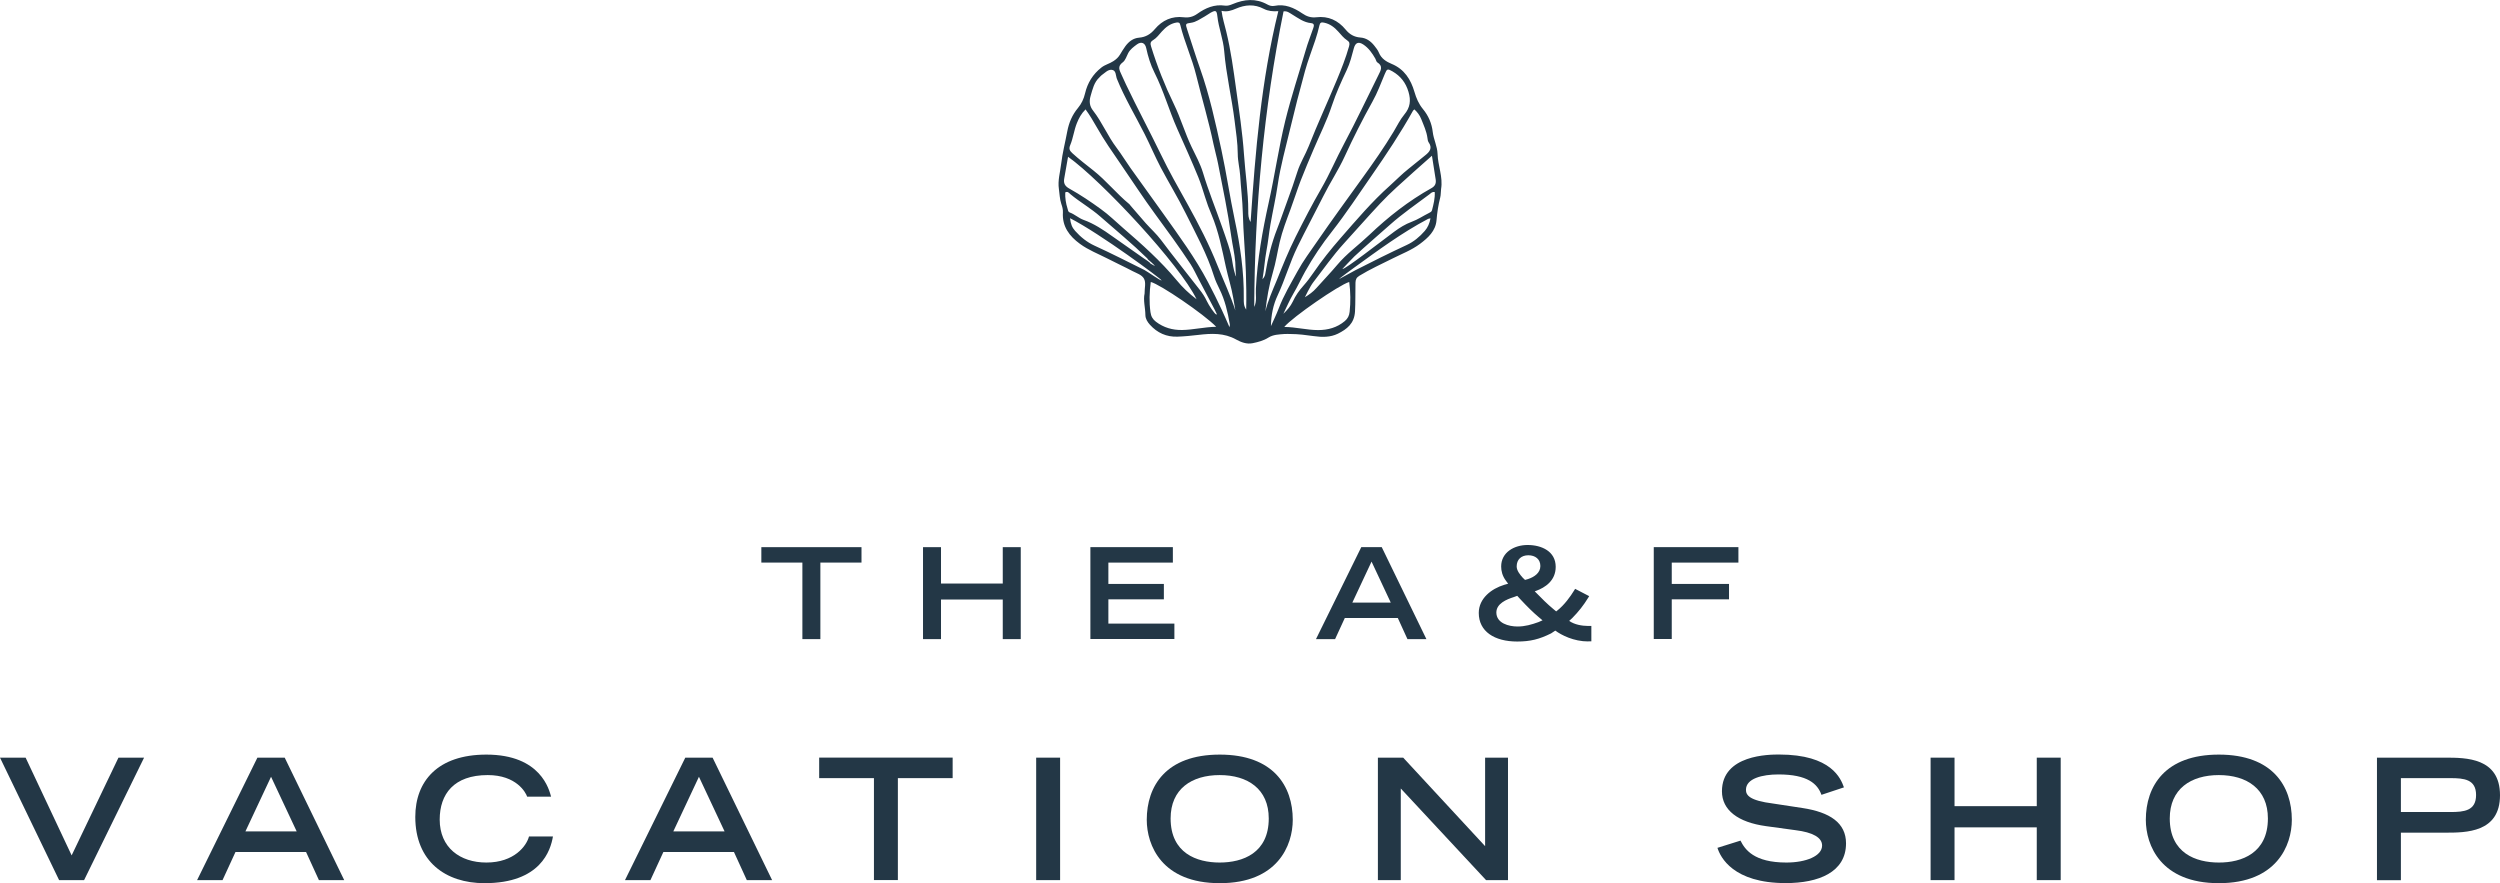 <?xml version="1.0" encoding="utf-8"?>
<!-- Generator: Adobe Illustrator 27.9.0, SVG Export Plug-In . SVG Version: 6.00 Build 0)  -->
<svg version="1.1" id="Layer_1" xmlns="http://www.w3.org/2000/svg" xmlns:xlink="http://www.w3.org/1999/xlink" x="0px" y="0px"
	 viewBox="0 0 311.29 109.97" style="enable-background:new 0 0 311.29 109.97;" xml:space="preserve">
<style type="text/css">
	.st0{fill:#233746;}
</style>
<path class="st0" d="M179,19.16c-0.03-0.94-0.49-1.79-0.6-2.72c-0.12-1.08-0.54-2.04-1.22-2.86c-0.53-0.65-0.83-1.35-1.06-2.14
	c-0.45-1.54-1.25-2.83-2.85-3.49c-0.64-0.26-1.27-0.65-1.57-1.38c-0.13-0.33-0.37-0.62-0.59-0.9c-0.45-0.56-1-0.95-1.74-1
	c-0.75-0.06-1.33-0.39-1.82-0.99c-0.94-1.14-2.15-1.71-3.65-1.53c-0.67,0.08-1.21-0.11-1.76-0.49c-1.03-0.7-2.15-1.2-3.46-0.93
	c-0.31,0.06-0.6-0.02-0.87-0.17c-1.44-0.8-2.88-0.66-4.33-0.05c-0.31,0.13-0.63,0.24-0.96,0.19c-1.31-0.19-2.42,0.29-3.44,1.02
	c-0.52,0.37-1.06,0.51-1.69,0.43c-1.46-0.18-2.67,0.38-3.59,1.47c-0.54,0.64-1.14,1-1.96,1.07c-0.74,0.06-1.28,0.48-1.71,1.06
	c-0.25,0.34-0.46,0.7-0.68,1.06c-0.21,0.34-0.47,0.58-0.81,0.8c-0.48,0.32-1.05,0.44-1.5,0.8c-1.06,0.83-1.73,1.92-2.03,3.21
	c-0.16,0.69-0.44,1.29-0.89,1.83c-0.71,0.85-1.12,1.82-1.33,2.92c-0.25,1.35-0.6,2.68-0.76,4.05c-0.12,1.04-0.44,2.04-0.28,3.12
	c0.09,0.62,0.1,1.25,0.3,1.85c0.12,0.34,0.22,0.69,0.2,1.06c-0.11,1.75,0.8,2.95,2.13,3.92c1.05,0.77,2.26,1.23,3.41,1.82
	c1.04,0.54,2.1,1.02,3.14,1.57c0.5,0.26,1.14,0.45,1.41,0.93c0.28,0.51,0.07,1.17,0.08,1.86c-0.19,0.83,0.09,1.75,0.1,2.68
	c0.01,0.48,0.26,0.86,0.56,1.2c0.92,1.02,2.07,1.54,3.44,1.49c0.87-0.03,1.74-0.12,2.6-0.22c1.62-0.19,3.2-0.27,4.71,0.58
	c0.6,0.33,1.31,0.61,2.06,0.45c0.68-0.14,1.36-0.32,1.94-0.69c0.62-0.39,1.3-0.39,1.98-0.45c0.27-0.02,0.54,0,0.81,0
	c0.96,0,1.91,0.13,2.86,0.26c1.03,0.15,2.07,0.16,3.01-0.3c1.12-0.56,2.04-1.26,2.13-2.75c0.07-1.2,0.03-2.4,0.06-3.6
	c0.01-0.4,0.12-0.64,0.48-0.86c1.33-0.82,2.76-1.46,4.15-2.16c1.15-0.58,2.37-1.04,3.41-1.82c1-0.75,1.94-1.6,2.05-2.93
	c0.08-0.96,0.22-1.9,0.46-2.83c0.09-0.34,0.06-0.72,0.11-1.07C179.69,22.03,179.04,20.63,179,19.16z M164.29,3.16
	c0.08-0.36,0.24-0.41,0.57-0.34c0.75,0.15,1.31,0.59,1.79,1.13c0.34,0.38,0.66,0.79,1.09,1.07c0.32,0.21,0.33,0.41,0.24,0.75
	c-0.41,1.45-0.96,2.84-1.54,4.23c-1.14,2.74-2.39,5.43-3.48,8.2c-0.43,1.08-1.07,2.09-1.42,3.2c-0.38,1.2-0.79,2.39-1.23,3.57
	c-0.44,1.18-0.83,2.37-1.29,3.54c-0.69,1.77-1.14,3.6-1.45,5.47c-0.04,0.24-0.08,0.47-0.37,0.8c0.22-1.29,0.28-2.42,0.49-3.54
	c0.21-1.09,0.31-2.2,0.5-3.29c0.29-1.66,0.67-3.3,0.91-4.96c0.34-2.32,0.98-4.57,1.52-6.85c0.58-2.45,1.21-4.89,1.88-7.32
	c0.36-1.3,0.86-2.56,1.28-3.84C163.98,4.38,164.15,3.77,164.29,3.16z M132.52,22.19c0.16-0.88,0.31-1.77,0.47-2.67
	c4.19,2.99,13.95,13.47,16,17.74c-0.95-0.72-1.76-1.49-2.48-2.37c-2-2.41-4.33-4.48-6.69-6.52c-0.91-0.79-1.76-1.63-2.74-2.33
	c-1.26-0.92-2.56-1.79-3.92-2.55C132.58,23.17,132.4,22.8,132.52,22.19z M132.93,25.99c-0.21-0.66-0.32-1.34-0.29-2.03
	c0.31-0.18,0.48,0.08,0.63,0.21c1.2,1,2.57,1.77,3.74,2.8c1.96,1.72,3.97,3.37,5.84,5.2c0.04,0.04,0.06,0.09,0.09,0.13
	c0.01,0,0.01,0.02,0.01,0.02s0.74,0.59,0.85,0.81c-0.18-0.1-0.55-0.32-0.56-0.32c0,0,0,0,0,0c0,0,0,0,0,0h0
	c-0.02-0.14-0.69-0.54-0.85-0.66c-1.3-0.91-2.6-1.81-3.89-2.73c-1.12-0.8-2.27-1.57-3.58-2.04c-0.63-0.23-1.11-0.71-1.74-0.93
	C132.99,26.37,132.98,26.16,132.93,25.99z M142.5,33.62c-2.06-1.02-4.11-2.07-6.21-3.03c-0.94-0.43-1.73-1.07-2.42-1.84
	c-0.39-0.44-0.55-0.86-0.63-1.58c3.76,1.92,11.45,7.63,11.39,7.74S142.87,33.81,142.5,33.62z M147.2,41.09
	c-1.2,0.02-2.3-0.29-3.27-1.03c-0.39-0.3-0.61-0.66-0.68-1.2c-0.17-1.26-0.13-2.49,0.04-3.75c1.15,0.28,6.61,4,8.15,5.58
	C149.92,40.72,148.57,41.07,147.2,41.09z M151.45,39.16c-0.19-0.02-0.95-1.17-1.18-1.67c-0.24-0.52-0.56-1-0.91-1.44
	c-1.61-2.06-3.24-4.1-4.81-6.19c-0.56-0.74-1.26-1.37-1.88-2.06c-0.64-0.72-1.26-1.45-1.88-2.17c-0.06-0.07-0.1-0.15-0.17-0.21
	c-1.58-1.3-2.86-2.91-4.46-4.18c-0.89-0.71-1.8-1.4-2.64-2.17c-0.34-0.31-0.45-0.55-0.26-1c0.37-0.88,0.47-1.85,0.83-2.74
	c0.25-0.62,0.55-1.19,1.08-1.71c0.53,0.72,0.96,1.46,1.39,2.21c0.91,1.62,1.98,3.14,3.03,4.67c1.41,2.05,2.77,4.15,4.24,6.15
	c1.51,2.06,3.02,4.12,4.42,6.25c0.39,0.6,0.68,1.27,1.02,1.9c0.66,1.24,1.32,2.49,1.97,3.74c0.04,0.08,0.24,0.48,0.29,0.6
	C151.51,39.12,151.47,39.16,151.45,39.16z M153.09,40.74c-0.35-0.8-0.64-1.48-0.96-2.16c-0.54-1.17-1.12-2.31-1.72-3.46
	c-1.58-3.01-3.59-5.73-5.55-8.49c-1.36-1.91-2.74-3.8-4.09-5.7c-0.59-0.83-1.12-1.71-1.73-2.52c-1.11-1.46-1.8-3.18-2.93-4.63
	c-0.43-0.54-0.52-1.13-0.31-1.84c0.25-0.84,0.42-1.69,1.11-2.32c0.09-0.08,0.16-0.19,0.25-0.25c0.39-0.27,0.78-0.71,1.24-0.68
	c0.6,0.04,0.51,0.72,0.67,1.12c0.97,2.4,2.31,4.61,3.47,6.91c0.69,1.37,1.28,2.78,1.99,4.13c1.01,1.91,2.14,3.75,3.1,5.69
	c1.28,2.58,2.68,5.1,3.54,7.87c0.17,0.54,0.42,1.06,0.67,1.57c0.69,1.39,1.03,2.88,1.29,4.39
	C153.16,40.44,153.12,40.52,153.09,40.74z M151.63,33.14c-1.06-2.68-2.38-5.23-3.78-7.75c-1.14-2.04-2.3-4.08-3.31-6.18
	c-1.41-2.91-2.94-5.76-4.33-8.68c-0.19-0.41-0.38-0.82-0.56-1.22c-0.24-0.54-0.56-1.03,0.15-1.55c0.33-0.24,0.47-0.75,0.68-1.15
	c0.25-0.47,0.67-0.77,1.07-1.07c0.55-0.41,1.03-0.21,1.17,0.44c0.23,1.06,0.54,2.09,1.03,3.06c1.14,2.26,1.81,4.7,2.84,7.01
	c0.89,2,1.79,3.99,2.62,6.02c0.32,0.8,0.58,1.64,0.84,2.47c0.23,0.75,0.5,1.48,0.81,2.2c0.88,2.09,1.3,4.3,1.78,6.49
	c0.29,1.32,0.71,2.6,0.93,3.93c0.08,0.5,0.17,0.99,0.25,1.49C153.21,36.76,152.36,34.97,151.63,33.14z M153.92,34.44
	c-0.16-0.2-0.4-1.33-0.44-1.66c-0.22-1.59-0.81-3.07-1.33-4.58c-0.78-2.24-1.68-4.43-2.36-6.7c-0.34-1.12-0.91-2.15-1.42-3.21
	c-0.83-1.73-1.36-3.59-2.2-5.32c-1.13-2.32-2.08-4.72-2.84-7.18c-0.11-0.37-0.11-0.58,0.26-0.8c0.43-0.26,0.74-0.69,1.08-1.07
	c0.49-0.54,1.05-0.98,1.8-1.11c0.3-0.05,0.43,0.01,0.5,0.32c0.52,2.13,1.46,4.13,1.98,6.26c0.7,2.85,1.55,5.67,2.15,8.55
	c0.17,0.82,0.41,1.63,0.57,2.45c0.59,3.01,1.22,6,1.64,9.04c0.15,1.07,0.41,2.12,0.5,3.2C153.84,33,153.85,34.24,153.92,34.44z
	 M155.17,38.55c-0.33-0.48-0.3-0.94-0.3-1.38c0.04-3.32-0.44-6.58-1.13-9.82c-0.61-2.88-1.03-5.79-1.65-8.66
	c-0.74-3.42-1.49-6.86-2.67-10.18c-0.57-1.61-1.07-3.25-1.61-4.87c-0.22-0.67-0.2-0.71,0.48-0.8c0.66-0.09,1.15-0.49,1.7-0.78
	c0.27-0.14,0.5-0.34,0.76-0.48c0.63-0.34,0.75-0.28,0.83,0.44c0.16,1.47,0.73,2.85,0.85,4.32c0.24,2.93,0.94,5.81,1.3,8.72
	c0.17,1.36,0.38,2.72,0.39,4.11c0,0.89,0.24,1.78,0.3,2.68c0.09,1.55,0.29,3.1,0.33,4.66c0.06,2.46,0.3,4.9,0.38,7.36
	C155.18,35.4,155.21,36.92,155.17,38.55z M155.72,27.64c-0.3-0.47-0.29-0.92-0.29-1.36c0-2.35-0.37-4.67-0.53-7.01
	c-0.19-2.76-0.61-5.49-0.99-8.23c-0.33-2.38-0.65-4.76-1.22-7.1c-0.2-0.84-0.47-1.66-0.59-2.59c0.68,0.16,1.23-0.03,1.79-0.27
	c1.15-0.5,2.31-0.59,3.47,0.02c0.54,0.28,1.13,0.34,1.81,0.29C157.04,10.04,156.32,18.79,155.72,27.64z M156.17,38.22
	c0.06-12.38,1.19-24.66,3.65-36.8c0.45-0.08,0.75,0.19,1.09,0.39c0.74,0.45,1.44,0.99,2.35,1.07c0.42,0.04,0.36,0.34,0.27,0.6
	c-0.32,0.94-0.69,1.86-0.96,2.81c-0.85,2.91-1.8,5.78-2.53,8.73c-0.83,3.39-1.31,6.83-2.07,10.23c-0.78,3.52-1.41,7.07-1.59,10.68
	C156.33,36.7,156.53,37.48,156.17,38.22z M157.56,38.76c0.18-1.64,0.46-3.25,0.93-4.83c0.37-1.23,0.56-2.52,0.85-3.77
	c0.33-1.41,0.85-2.75,1.35-4.1c0.44-1.18,0.81-2.38,1.26-3.56c0.51-1.31,1.06-2.61,1.61-3.9c0.77-1.82,1.67-3.59,2.29-5.48
	c0.5-1.51,1.16-2.96,1.84-4.4c0.42-0.88,0.64-1.81,0.89-2.73c0.19-0.68,0.57-0.84,1.17-0.45c0.67,0.44,1.11,1.08,1.5,1.76
	c0.09,0.16,0.12,0.39,0.25,0.47c0.74,0.45,0.43,1,0.16,1.53c-1.43,2.87-2.79,5.77-4.3,8.6c-0.99,1.85-1.8,3.79-2.85,5.6
	c-1.13,1.95-2.16,3.95-3.17,5.96c-0.9,1.8-1.65,3.65-2.39,5.51C158.43,36.21,157.89,37.44,157.56,38.76z M158.25,40.61
	c0.02-1.35,0.28-2.66,0.84-3.84c0.93-1.99,1.52-4.11,2.48-6.07c1.03-2.1,2.14-4.16,3.19-6.25c0.84-1.69,1.89-3.26,2.68-4.98
	c1.06-2.31,2.21-4.59,3.45-6.81c0.62-1.1,1.05-2.29,1.54-3.45c0.27-0.65,0.34-0.68,0.96-0.32c1,0.58,1.65,1.4,1.99,2.55
	c0.32,1.08,0.21,1.95-0.52,2.82c-0.53,0.64-0.9,1.41-1.33,2.13c-1.19,1.98-2.51,3.86-3.86,5.73c-1.91,2.65-3.84,5.29-5.69,7.98
	c-0.83,1.21-1.72,2.39-2.42,3.68c-0.83,1.52-1.73,3.01-2.35,4.65C158.93,39.17,158.57,39.89,158.25,40.61z M161.03,36.59
	c0.54-0.91,0.97-1.86,1.48-2.78c0.99-1.76,2.11-3.43,3.36-5.01c1.76-2.25,3.33-4.64,4.95-6.98c1.81-2.61,3.57-5.25,5.12-8.03
	c0.03-0.05,0.08-0.08,0.17-0.17c0.37,0.33,0.66,0.72,0.85,1.19c0.31,0.78,0.67,1.54,0.78,2.38c0.02,0.18,0.05,0.38,0.14,0.52
	c0.52,0.73,0.13,1.2-0.43,1.64c-0.7,0.56-1.39,1.14-2.1,1.7c-0.8,0.63-1.51,1.37-2.27,2.05c-2.25,2-4.19,4.3-6.16,6.55
	c-1.2,1.37-2.35,2.81-3.39,4.33c-0.38,0.55-0.77,1.08-1.21,1.57c-0.55,0.61-1.01,1.27-1.35,2.01c-0.27,0.57-0.69,1.05-1.17,1.51
	C160.21,38.23,160.57,37.38,161.03,36.59z M168.05,38.83c-0.05,0.49-0.24,0.84-0.6,1.15c-0.96,0.81-2.1,1.12-3.32,1.12
	c-1.4,0-2.77-0.38-4.22-0.39c1.05-1.24,6.8-5.22,8.09-5.6C168.17,36.39,168.18,37.61,168.05,38.83z M177.41,28.75
	c-0.64,0.74-1.39,1.36-2.26,1.76c-2.15,1-4.26,2.05-6.37,3.13c-0.16,0.08-2.06,1.13-2.06,1.12c-0.01-0.05,1.71-1.3,1.86-1.41
	c2.99-2.16,5.95-4.36,9.23-6.09c0.07-0.04,0.16-0.04,0.31-0.07C178,27.81,177.79,28.31,177.41,28.75z M178.31,26.17
	c-0.05,0.2-0.22,0.27-0.38,0.35c-0.72,0.36-1.39,0.82-2.16,1.1c-0.79,0.29-1.5,0.74-2.18,1.24c-1.66,1.23-6.12,4.71-6.43,4.63
	l-0.03,0.02c0-0.01,1.33-1.41,1.51-1.58c1.45-1.35,2.96-2.63,4.43-3.94c1.55-1.38,3.26-2.55,4.91-3.79
	c0.18-0.13,0.34-0.36,0.67-0.28C178.69,24.69,178.5,25.43,178.31,26.17z M178.25,23.42c-2.85,1.59-5.39,3.58-7.75,5.83
	c-1.32,1.26-2.82,2.33-4.01,3.75c-0.83,0.99-1.73,1.91-2.58,2.87c-0.41,0.47-0.91,0.82-1.43,1.14c0,0.01,0.63-1.34,1.07-1.9
	c1.25-1.61,2.41-3.29,3.79-4.8c1.52-1.66,2.99-3.35,4.53-4.99c1.29-1.38,2.73-2.62,4.13-3.89c0.73-0.66,1.47-1.31,2.3-2.04
	c0.17,1.06,0.32,2.02,0.47,2.99C178.83,22.85,178.69,23.17,178.25,23.42z"/>
<g>
	<g>
		<path class="st0" d="M99.92,70.05H94.8v-1.92h12.47v1.92h-5.12v9.53h-2.24V70.05z"/>
		<path class="st0" d="M114.93,68.13h2.24v4.53h7.69v-4.53h2.24v11.45h-2.24v-4.93h-7.69v4.93h-2.24V68.13z"/>
		<path class="st0" d="M135.77,68.13h10.27v1.92h-8.03v2.66h6.91v1.92h-6.91v3.02h8.22v1.92h-10.46V68.13z"/>
		<path class="st0" d="M169.5,68.13h2.55l5.56,11.45h-2.36l-1.2-2.63h-6.6l-1.21,2.63h-2.38L169.5,68.13z M173.17,75.03l-2.39-5.1
			l-2.39,5.1H173.17z"/>
		<path class="st0" d="M197.76,79.87c-1.81,0-3.34-0.79-4.1-1.35l-0.53,0.35c-1.45,0.72-2.57,1.01-4.21,1.01
			c-2.85,0-4.79-1.26-4.79-3.56c0-1.82,1.59-3.02,3.17-3.5l0.49-0.14l-0.27-0.36c-0.46-0.61-0.6-1.24-0.6-1.78
			c0-1.78,1.64-2.68,3.29-2.68c1.75,0,3.5,0.79,3.5,2.72c0,1.73-1.32,2.58-2.44,2.99l-0.17,0.06l0.14,0.14
			c0.69,0.71,1.45,1.47,2.17,2.06l0.36,0.3l0.14-0.11c0.87-0.68,1.64-1.75,2.09-2.49l0.13-0.21l1.75,0.91l-0.13,0.21
			c-0.57,0.93-1.2,1.73-1.98,2.52l-0.38,0.35c0.65,0.47,1.62,0.63,2.35,0.63h0.41v1.92H197.76z M188.96,78.01
			c0.93,0,1.75-0.24,2.61-0.55l0.5-0.22l-0.5-0.42c-0.66-0.55-1.4-1.28-2.22-2.16l-0.43-0.47l-0.44,0.16
			c-0.88,0.28-2.16,0.8-2.16,1.92C186.33,77.61,187.87,78.01,188.96,78.01z M190.27,72.1c0.76-0.25,1.53-0.76,1.53-1.62
			c0-0.85-0.63-1.34-1.5-1.34c-0.87,0-1.45,0.52-1.45,1.39c0,0.53,0.43,1.04,0.76,1.41l0.28,0.27L190.27,72.1z"/>
		<path class="st0" d="M205.92,68.13h10.54v1.92h-8.3v2.66h7.13v1.92h-7.13v4.94h-2.24V68.13z"/>
		<path class="st0" d="M0,94.34h3.19l5.73,12.17l5.83-12.17h3.19l-7.47,15.25H7.36L0,94.34z"/>
		<path class="st0" d="M32.05,94.34h3.4l7.41,15.25h-3.15l-1.6-3.5h-8.79l-1.61,3.5h-3.17L32.05,94.34z M36.94,103.52l-3.19-6.8
			l-3.19,6.8H36.94z"/>
		<path class="st0" d="M68.85,104.16c-0.29,1.7-1.51,5.81-8.52,5.81c-4.83,0-8.62-2.69-8.62-8.25c0-4.45,2.79-7.76,8.85-7.76
			c6.82,0,7.83,4.43,8.06,5.24h-2.98c-0.17-0.52-1.34-2.69-4.91-2.69c-4.22,0-5.98,2.37-5.98,5.54c0,3.5,2.54,5.35,5.81,5.35
			c3.48,0,5.01-2.08,5.31-3.25H68.85z"/>
		<path class="st0" d="M85.33,94.34h3.4l7.41,15.25h-3.15l-1.6-3.5H82.6l-1.61,3.5h-3.17L85.33,94.34z M90.22,103.52l-3.19-6.8
			l-3.19,6.8H90.22z"/>
		<path class="st0" d="M108.82,96.89H102v-2.56h16.62v2.56h-6.82v12.69h-2.98V96.89z"/>
		<path class="st0" d="M129.02,94.34H132v15.25h-2.98V94.34z"/>
		<path class="st0" d="M151.88,93.96c6.71,0,9.09,3.95,9.09,8.12c0,3.17-1.87,7.89-9.09,7.89c-7.22,0-9.09-4.72-9.09-7.89
			C142.79,97.9,145.16,93.96,151.88,93.96z M157.98,101.91c0-3.67-2.62-5.4-6.11-5.4c-3.48,0-6.11,1.72-6.11,5.4
			c0,4.32,3.25,5.49,6.11,5.49S157.98,106.23,157.98,101.91z"/>
		<path class="st0" d="M171.57,94.34h3.15l10.2,11.02V94.34h2.85v15.25h-2.73l-10.62-11.41v11.41h-2.85V94.34z"/>
		<path class="st0" d="M226.8,98.97c-0.48-1.36-1.72-2.54-5.35-2.54c-2.01,0-4.05,0.5-4.05,1.91c0,0.65,0.38,1.34,3.42,1.72
			l3.61,0.55c3.42,0.52,5.43,1.85,5.43,4.4c0,3.61-3.44,4.95-7.51,4.95c-6.55,0-8.14-3.23-8.5-4.39l2.87-0.9
			c0.55,1.11,1.68,2.73,5.71,2.73c2.43,0,4.45-0.8,4.45-2.12c0-0.98-1.13-1.64-3.32-1.91l-3.65-0.5c-3.52-0.48-5.5-2.01-5.5-4.34
			c0-4.58,5.94-4.58,7.11-4.58c6.57,0,7.7,3.04,8.08,4.09L226.8,98.97z"/>
		<path class="st0" d="M240.39,94.34h2.98v6.04h10.24v-6.04h2.98v15.25h-2.98v-6.57h-10.24v6.57h-2.98V94.34z"/>
		<path class="st0" d="M276.28,93.96c6.71,0,9.09,3.95,9.09,8.12c0,3.17-1.87,7.89-9.09,7.89c-7.22,0-9.09-4.72-9.09-7.89
			C267.19,97.9,269.57,93.96,276.28,93.96z M282.39,101.91c0-3.67-2.62-5.4-6.11-5.4c-3.48,0-6.11,1.72-6.11,5.4
			c0,4.32,3.25,5.49,6.11,5.49C279.13,107.41,282.39,106.23,282.39,101.91z"/>
		<path class="st0" d="M295.97,94.34h8.5c2.58,0,6.82,0,6.82,4.68c0,4.66-4.24,4.66-6.82,4.66h-5.52v5.92h-2.98V94.34z
			 M305.12,101.11c1.7,0,3.19-0.15,3.19-2.12c0-1.95-1.49-2.1-3.19-2.1h-6.17v4.22H305.12z"/>
	</g>
</g>
</svg>
